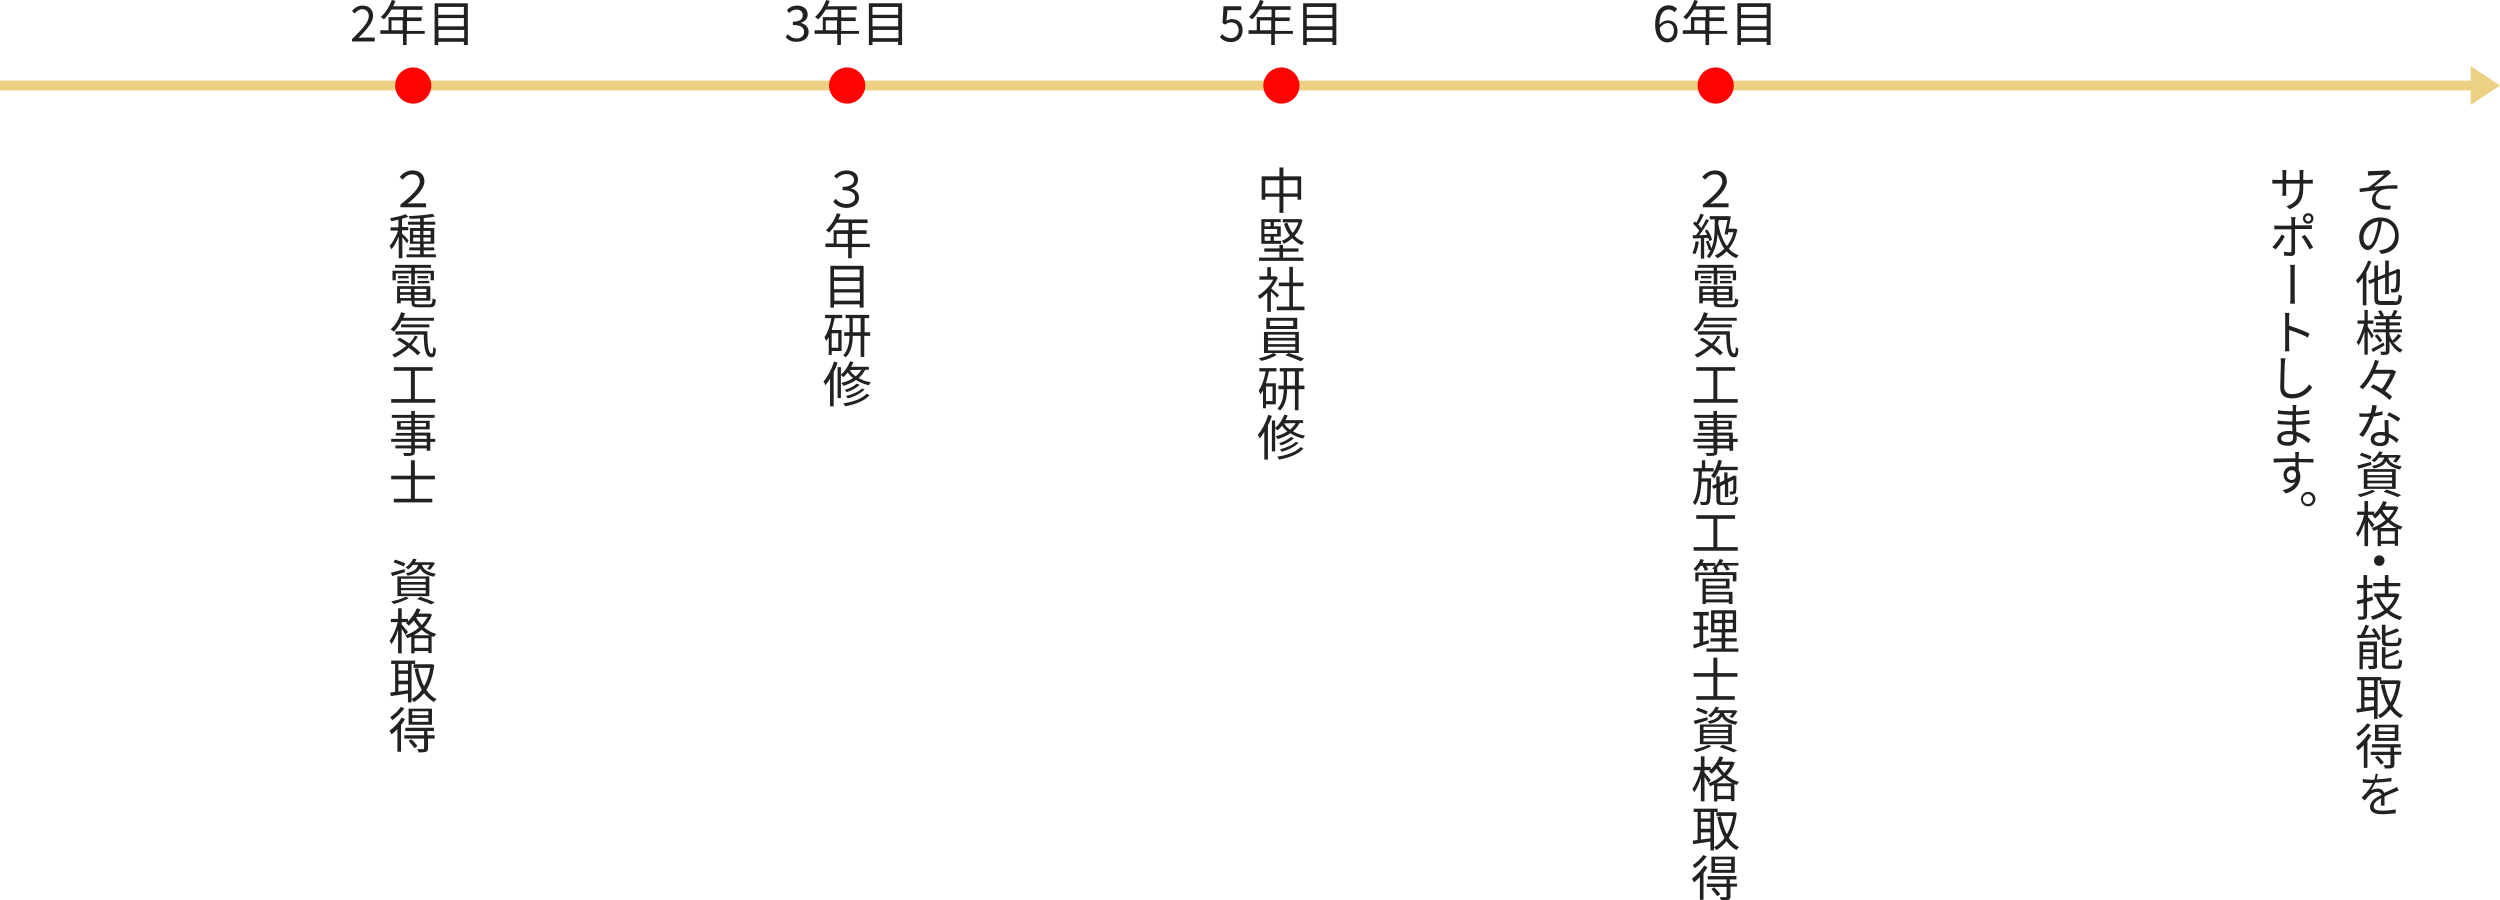 <?xml version="1.0" encoding="utf-8"?>
<!-- Generator: Adobe Illustrator 25.2.3, SVG Export Plug-In . SVG Version: 6.00 Build 0)  -->
<svg version="1.1" id="レイヤー_1" xmlns="http://www.w3.org/2000/svg" xmlns:xlink="http://www.w3.org/1999/xlink" x="0px"
	 y="0px" width="759.9px" height="273.6px" viewBox="0 0 759.9 273.6" style="enable-background:new 0 0 759.9 273.6;"
	 xml:space="preserve">
<style type="text/css">
	.st0{fill:#ECD083;}
	.st1{fill:#212121;}
	.st2{fill-rule:evenodd;clip-rule:evenodd;fill:#FF0202;}
</style>
<g>
	<rect y="24.5" class="st0" width="752.7" height="3"/>
</g>
<g>
	<polygon class="st0" points="751,31.9 751,20.1 759.9,26 	"/>
</g>
<g>
	<g>
		<g>
			<path class="st1" d="M720.8,52c0.6,0,3.7-0.1,4.5-0.2c0.3,0,0.6-0.1,0.8-0.1l0.7,0.9c-0.2,0.1-0.6,0.4-0.8,0.6
				c-1.1,0.9-3.2,2.7-4.4,3.6c2.2-0.3,4.9-0.5,7.1-0.5l0,1.1c-1.4-0.1-2.9-0.1-3.8,0.1c-1.4,0.2-2.8,1.4-2.8,2.8
				c0,1.5,1.2,2,2.5,2.2c0.9,0.1,1.6,0.1,2.1,0l-0.2,1.2c-3.6,0.2-5.5-1-5.5-3.2c0-1.2,0.9-2.3,1.7-2.7c-1.6,0.1-3.6,0.4-5.4,0.6
				l-0.1-1.1c0.8-0.1,1.9-0.2,2.7-0.3c1.6-1.1,3.9-3.1,4.8-3.9c-0.7,0-3.2,0.2-3.8,0.2c-0.4,0-0.8,0.1-1.1,0.1l-0.1-1.2
				C720,52,720.4,52,720.8,52z"/>
		</g>
		<g>
			<path class="st1" d="M723.8,77.2l-0.7-1.1c0.4,0,0.9-0.1,1.2-0.2c1.9-0.4,3.7-1.8,3.7-4.4c0-2.2-1.4-4-4-4.3
				c-0.2,1.4-0.4,2.9-0.9,4.2c-0.9,3-2.1,4.6-3.4,4.6c-1.3,0-2.6-1.5-2.6-3.9c0-3.2,2.8-6,6.4-6c3.5,0,5.6,2.4,5.6,5.4
				C729.3,74.7,727.3,76.8,723.8,77.2z M719.9,74.7c0.7,0,1.5-1,2.2-3.4c0.4-1.2,0.6-2.6,0.8-4c-2.8,0.4-4.5,2.8-4.5,4.8
				C718.4,73.9,719.2,74.7,719.9,74.7z"/>
		</g>
		<g>
			<path class="st1" d="M720.8,79.5c-0.4,1.1-0.9,2.2-1.5,3.2v10.1h-1.1v-8.4c-0.5,0.7-1,1.3-1.5,1.8c-0.1-0.2-0.4-0.8-0.6-1
				c1.5-1.4,2.9-3.7,3.7-6L720.8,79.5z M727.9,91.7c0.9,0,1.1-0.4,1.2-2.2c0.3,0.2,0.7,0.4,1,0.5c-0.2,2.1-0.5,2.7-2.2,2.7H724
				c-1.8,0-2.3-0.4-2.3-2.1v-4.9l-1.5,0.6l-0.4-1l1.9-0.7v-3.9h1.1v3.5l2.2-0.9v-4.1h1.1v3.7l2.3-0.9l0.1-0.1l0.2-0.2l0.8,0.3l0,0.2
				c0,2.7,0,4.9-0.2,5.5c-0.1,0.7-0.4,1-0.9,1.1c-0.4,0.1-1.1,0.1-1.5,0.1c0-0.3-0.1-0.8-0.3-1.1c0.4,0,0.9,0,1.1,0
				c0.3,0,0.4-0.1,0.5-0.5c0.1-0.4,0.2-2,0.2-4.3l-2.3,0.9v5.5H725v-5.1l-2.2,0.9v5.3c0,0.9,0.2,1,1.3,1H727.9z"/>
		</g>
		<g>
			<path class="st1" d="M720.9,102.9c-0.2-0.5-0.7-1.4-1.2-2.2v7.1h-1v-7c-0.5,1.6-1.1,3.2-1.8,4.2c-0.1-0.3-0.4-0.7-0.6-1
				c0.9-1.2,1.8-3.6,2.3-5.6h-2v-1h2.1v-3.2h1v3.2h1.7v1h-1.7v0.9c0.4,0.6,1.5,2.2,1.8,2.7L720.9,102.9z M724.8,105
				c-1.2,0.7-2.5,1.4-3.5,2l-0.5-0.9c0.9-0.5,2.4-1.2,3.7-2L724.8,105z M727.3,103.8c0.8,1.1,1.8,2,3,2.5c-0.2,0.2-0.6,0.6-0.7,0.9
				c-1.4-0.7-2.5-2-3.3-3.5v2.9c0,0.6-0.1,0.9-0.5,1.1c-0.4,0.2-1.1,0.2-2,0.2c0-0.3-0.2-0.8-0.3-1c0.7,0,1.3,0,1.5,0
				c0.2,0,0.2-0.1,0.2-0.3V101h-3.8v-0.9h3.8v-1.2h-3V98h3V97h-3.5v-0.9h1.9c-0.2-0.5-0.5-1.1-0.8-1.5l0.9-0.3
				c0.4,0.5,0.8,1.3,0.9,1.7l-0.3,0.1h2.6l-0.1,0c0.3-0.5,0.7-1.3,0.9-1.9l1.1,0.3c-0.3,0.6-0.6,1.1-0.9,1.6h2V97h-3.6V98h3.2v0.9
				h-3.2v1.2h3.8v0.9h-3.8v0.6c0.2,0.7,0.5,1.4,0.9,1.9c0.6-0.5,1.4-1.4,1.8-2l0.9,0.6c-0.6,0.7-1.4,1.5-2,2L727.3,103.8z
				 M722.6,101.6c0.6,0.6,1.2,1.4,1.5,1.9l-0.8,0.6c-0.3-0.6-0.9-1.4-1.5-2L722.6,101.6z"/>
		</g>
		<g>
			<path class="st1" d="M728.3,112.9c-0.7,2-2,4.3-3.3,6c0.9,0.6,1.6,1.2,2.1,1.7l-0.8,1c-1.1-1.2-3.6-2.9-5.7-3.9l0.7-0.9
				c0.9,0.4,1.8,0.9,2.7,1.4c1-1.3,2-3.1,2.6-4.6h-5.1c-0.9,1.8-2,3.4-3.3,4.7c-0.3-0.2-0.7-0.5-1-0.7c2.2-2.1,3.9-5.4,4.7-8.2
				l1.2,0.3c-0.3,0.9-0.7,1.8-1.1,2.7h5.1l0.2,0L728.3,112.9z"/>
		</g>
		<g>
			<path class="st1" d="M721.9,125.5c0.8-0.1,1.6-0.3,2.3-0.5l0,1.1c-0.8,0.2-1.7,0.4-2.7,0.5c-0.7,2.1-2,4.6-3.2,6.2l-1.2-0.6
				c1.2-1.4,2.5-3.8,3.1-5.5c-0.4,0-0.9,0-1.3,0c-0.6,0-1.2,0-1.7,0l-0.1-1.1c0.5,0.1,1.2,0.1,1.8,0.1c0.5,0,1.1,0,1.7-0.1
				c0.2-0.8,0.4-1.7,0.5-2.5l1.3,0.1C722.4,123.8,722.2,124.7,721.9,125.5z M726,129.4c0,0.6,0.1,1.5,0.1,2.4c1.2,0.5,2.3,1.2,3,1.8
				l-0.6,1c-0.6-0.6-1.4-1.2-2.4-1.7c0,0.2,0,0.4,0,0.6c0,1.2-0.7,2.1-2.6,2.1c-1.6,0-2.9-0.6-2.9-2.1c0-1.4,1.3-2.2,2.9-2.2
				c0.5,0,1,0,1.4,0.1c0-1.2-0.1-2.6-0.1-3.7h1.2C726,128.4,726,128.9,726,129.4z M723.4,134.6c1.2,0,1.6-0.6,1.6-1.4
				c0-0.2,0-0.4,0-0.7c-0.5-0.1-1-0.2-1.5-0.2c-1.1,0-1.8,0.5-1.8,1.2C721.7,134.1,722.3,134.6,723.4,134.6z M725.6,126.2l0.6-0.9
				c1.1,0.5,2.7,1.4,3.4,1.9l-0.7,1C728.1,127.5,726.5,126.6,725.6,126.2z"/>
		</g>
		<g>
			<path class="st1" d="M720.8,141.3c-1.4,0.4-2.8,0.9-3.9,1.2l-0.4-1c1.1-0.3,2.7-0.7,4.2-1.1L720.8,141.3z M722,149.3
				c-1.2,0.7-3.1,1.4-4.6,1.8c-0.2-0.2-0.6-0.6-0.8-0.8c1.5-0.3,3.3-0.8,4.4-1.4L722,149.3z M720.4,139.7c-0.7-0.4-2.1-0.9-3.1-1.3
				l0.5-0.8c1,0.3,2.4,0.8,3.1,1.2L720.4,139.7z M718.5,142.6h9.7v6h-9.7V142.6z M719.6,144.4h7.5v-1h-7.5V144.4z M719.6,146.1h7.5
				v-1h-7.5V146.1z M719.6,147.9h7.5v-1h-7.5V147.9z M723,139.2c-0.4,0.5-0.8,0.9-1.3,1.3c-0.2-0.2-0.6-0.5-0.8-0.6
				c1.1-0.8,1.9-1.8,2.3-2.7l1,0.2c-0.1,0.3-0.3,0.6-0.5,0.9h5.1l0.2,0l0.8,0.2c-0.4,0.8-1,1.6-1.5,2.1l-0.9-0.3
				c0.3-0.3,0.6-0.7,0.9-1.2h-2.4c0.3,1.2,1.2,2.2,4.2,2.7c-0.2,0.2-0.5,0.6-0.6,0.9c-2.5-0.5-3.6-1.4-4.2-2.5
				c-0.6,1.1-1.7,1.8-3.8,2.2c-0.1-0.2-0.3-0.6-0.5-0.8c2.4-0.4,3.3-1.2,3.7-2.5H723z M725.4,148.8c1.6,0.5,3.4,1.2,4.5,1.7
				l-1.2,0.6c-0.9-0.5-2.5-1.1-4.2-1.6L725.4,148.8z"/>
		</g>
		<g>
			<path class="st1" d="M729,154.2c-0.5,1.5-1.4,2.9-2.4,3.9c1,0.9,2.3,1.6,3.7,2c-0.2,0.2-0.5,0.6-0.7,0.9
				c-0.2-0.1-0.5-0.2-0.7-0.3v5.2h-1v-0.6h-4.2v0.7h-1v-5.1c-0.4,0.2-0.8,0.3-1.2,0.5c-0.1-0.3-0.4-0.7-0.6-0.9
				c1.5-0.5,3-1.3,4.2-2.4c-0.6-0.7-1.2-1.4-1.6-2.1c-0.5,0.6-1,1.1-1.5,1.6c-0.2-0.2-0.6-0.6-0.9-0.8c0.1-0.1,0.3-0.2,0.4-0.3h-1.7
				v0.7c0.4,0.5,1.6,1.9,1.9,2.3l-0.7,0.9c-0.2-0.4-0.8-1.2-1.2-1.9v7.5h-1.1v-7.1c-0.5,1.7-1.3,3.3-2,4.3c-0.1-0.3-0.4-0.7-0.6-1
				c1-1.3,2-3.6,2.5-5.7h-2.1v-1h2.2v-3.2h1.1v3.2h1.9v0.8c1.1-1.1,2.1-2.5,2.7-4l1.1,0.3c-0.2,0.5-0.4,0.9-0.6,1.3h3.2l0.2,0
				L729,154.2z M728.4,160.5c-1-0.5-1.8-1-2.5-1.7c-0.8,0.7-1.6,1.2-2.4,1.7H728.4z M727.9,164.4v-2.9h-4.2v2.9H727.9z M724.2,155.2
				c0.4,0.8,1,1.5,1.7,2.3c0.7-0.8,1.3-1.6,1.8-2.5h-3.3L724.2,155.2z"/>
		</g>
		<g>
			<path class="st1" d="M724.8,170.4c0,0.9-0.7,1.6-1.6,1.6s-1.6-0.7-1.6-1.6c0-0.9,0.7-1.6,1.6-1.6S724.8,169.5,724.8,170.4z"/>
		</g>
		<g>
			<path class="st1" d="M721.3,182.4c-0.6,0.2-1.2,0.4-1.8,0.5v4.2c0,0.6-0.2,0.9-0.6,1.1c-0.4,0.2-1,0.2-2,0.2c0-0.3-0.2-0.7-0.3-1
				c0.7,0,1.4,0,1.5,0c0.2,0,0.3-0.1,0.3-0.3v-3.9l-1.8,0.5l-0.3-1.1c0.6-0.1,1.3-0.3,2.1-0.5v-3.3h-1.9v-1h1.9v-3h1.1v3h1.6v1h-1.6
				v3c0.5-0.1,1.1-0.3,1.6-0.5L721.3,182.4z M729.3,180.7c-0.6,2.1-1.7,3.7-3,4.9c1.1,0.9,2.4,1.5,3.9,1.9c-0.2,0.2-0.6,0.7-0.7,1
				c-1.6-0.5-2.9-1.2-4-2.2c-1.3,1-2.7,1.7-4.3,2.1c-0.1-0.3-0.4-0.8-0.6-1c1.5-0.4,2.8-1,4.1-1.9c-1-1.1-1.9-2.5-2.5-4.1l0,0h-0.5
				v-1h3.2v-2.2h-3.5v-1h3.5v-2.4h1.1v2.4h3.6v1H726v2.2h2.4l0.2,0L729.3,180.7z M723.3,181.5c0.5,1.3,1.3,2.5,2.2,3.4
				c1-0.9,1.9-2.1,2.4-3.4H723.3z"/>
		</g>
		<g>
			<path class="st1" d="M721.7,190.9c0.8,1,1.6,2.4,2,3.3l-0.9,0.4c-0.1-0.3-0.2-0.6-0.4-0.9c-2.1,0.1-4.3,0.2-5.8,0.3l-0.1-1
				c0.3,0,0.7,0,1.1,0c0.5-0.9,1.1-2.2,1.4-3.1l1.1,0.3c-0.4,0.9-0.9,2-1.3,2.8l3.1-0.1c-0.3-0.5-0.7-1.1-1-1.5L721.7,190.9z
				 M722.6,202.2c0,0.6-0.1,0.9-0.5,1c-0.4,0.2-1.1,0.2-2,0.2c-0.1-0.3-0.2-0.7-0.4-1c0.7,0,1.3,0,1.5,0c0.2,0,0.2,0,0.2-0.2v-1.8
				h-3.2v3h-1v-8.4h5.3V202.2z M718.3,196.1v1.3h3.2v-1.3H718.3z M721.5,199.6v-1.4h-3.2v1.4H721.5z M725.8,196.4
				c-1.4,0-1.8-0.3-1.8-1.6v-4.9h1.1v2.5c1.3-0.4,2.6-1,3.5-1.4l0.7,0.8c-1.2,0.6-2.8,1.1-4.2,1.5v1.5c0,0.5,0.1,0.6,0.8,0.6h2.4
				c0.6,0,0.7-0.2,0.7-1.7c0.2,0.2,0.7,0.4,1,0.4c-0.1,1.8-0.5,2.3-1.7,2.3H725.8z M728.4,202.4c0.6,0,0.7-0.3,0.8-2
				c0.3,0.2,0.7,0.4,1,0.4c-0.2,2-0.5,2.5-1.7,2.5h-2.7c-1.4,0-1.8-0.3-1.8-1.6v-5h1.1v2.4c1.4-0.4,2.8-1,3.6-1.6l0.7,0.8
				c-1.2,0.7-2.9,1.2-4.4,1.7v1.7c0,0.5,0.1,0.6,0.8,0.6H728.4z"/>
		</g>
		<g>
			<path class="st1" d="M722.7,206.8v11.7h-1.1v-2.7c-1.9,0.3-3.8,0.6-5.2,0.8l-0.2-1.1c0.4,0,0.9-0.1,1.5-0.2v-8.5h-1.2v-1h7.3v1
				H722.7z M721.6,206.8h-2.9v2h2.9V206.8z M721.6,209.8h-2.9v2.1h2.9V209.8z M718.7,215.1c0.9-0.1,1.9-0.3,2.9-0.4v-1.8h-2.9V215.1
				z M729.7,207c-0.4,3.2-1.2,5.7-2.4,7.6c0.8,1.2,1.8,2.2,3.1,2.8c-0.3,0.2-0.6,0.6-0.8,0.9c-1.2-0.7-2.2-1.6-3-2.7
				c-0.9,1.1-1.9,2-3.1,2.7c-0.2-0.3-0.5-0.7-0.7-0.9c1.2-0.6,2.2-1.5,3.1-2.8c-1-1.8-1.7-3.9-2.2-6.4l1.1-0.2c0.4,2.1,1,4,1.8,5.5
				c0.9-1.5,1.5-3.4,1.9-5.6h-5.1v-1.1h5.4l0.2,0L729.7,207z"/>
		</g>
		<g>
			<path class="st1" d="M720.8,223.5c-0.3,0.6-0.8,1.2-1.2,1.8v8.1h-1.1v-6.9c-0.6,0.6-1.2,1.2-1.8,1.6c-0.1-0.2-0.4-0.8-0.6-1.1
				c1.4-1,2.8-2.5,3.7-4L720.8,223.5z M720.6,220.3c-0.9,1.3-2.3,2.7-3.7,3.6c-0.1-0.3-0.4-0.7-0.6-0.9c1.2-0.8,2.5-2,3.2-3.1
				L720.6,220.3z M730,229.4h-2.2v2.9c0,0.6-0.1,0.9-0.6,1.1c-0.4,0.2-1.2,0.2-2.3,0.2c0-0.3-0.2-0.7-0.4-1c0.8,0,1.6,0,1.8,0
				c0.2,0,0.3-0.1,0.3-0.3v-2.8h-6v-1h6v-1.3H721v-1h8.7v1h-2v1.3h2.2V229.4z M729,225.2h-7.1v-4.9h7.1V225.2z M722.7,229.7
				c0.7,0.6,1.5,1.5,1.9,2.1l-0.9,0.6c-0.4-0.6-1.2-1.5-1.8-2.2L722.7,229.7z M727.9,221.1H723v1.2h4.9V221.1z M727.9,223.1H723v1.2
				h4.9V223.1z"/>
		</g>
		<g>
			<path class="st1" d="M722.8,235.2c-0.1,0.4-0.2,1-0.4,1.7c1.5-0.1,3.1-0.2,4.5-0.5l0,1.1c-1.5,0.2-3.3,0.3-4.9,0.4
				c-0.4,0.8-0.8,1.6-1.3,2.3c0.6-0.3,1.4-0.5,2-0.5c1,0,1.7,0.5,2,1.3c1-0.5,1.9-0.8,2.7-1.2c0.5-0.2,0.8-0.4,1.2-0.6l0.5,1.1
				c-0.4,0.1-0.9,0.3-1.3,0.5c-0.8,0.3-1.9,0.7-3,1.3c0,0.9,0,2.1,0,2.8h-1.1c0-0.6,0-1.5,0.1-2.3c-1.4,0.7-2.3,1.5-2.3,2.5
				c0,1.1,1.1,1.3,2.7,1.3c1.1,0,2.7-0.1,4-0.4l0,1.2c-1.1,0.1-2.8,0.3-4,0.3c-2.1,0-3.8-0.5-3.8-2.2c0-1.8,1.8-2.9,3.5-3.7
				c-0.2-0.6-0.7-0.9-1.3-0.9c-0.9,0-1.9,0.5-2.5,1.1c-0.4,0.4-0.8,0.9-1.3,1.5l-1-0.8c1.9-1.8,2.9-3.3,3.4-4.5h-0.6
				c-0.6,0-1.6,0-2.4-0.1v-1.1c0.8,0.1,1.8,0.2,2.5,0.2c0.3,0,0.6,0,1,0c0.2-0.6,0.3-1.3,0.4-1.8L722.8,235.2z"/>
		</g>
		<g>
			<path class="st1" d="M696,63.6l-1-0.9c2.6-1,4-2.2,4-6.3v-0.6h-4.1v2.4c0,0.5,0,1.2,0.1,1.3h-1.3c0-0.1,0.1-0.8,0.1-1.3v-2.4
				h-1.6c-0.6,0-1.3,0-1.5,0v-1.2c0.1,0,0.8,0.1,1.5,0.1h1.6v-1.9c0-0.3,0-0.7-0.1-1.1h1.3c0,0.1-0.1,0.6-0.1,1.1v1.9h4.1v-1.8
				c0-0.6,0-1-0.1-1.2h1.3c0,0.2-0.1,0.6-0.1,1.2v1.8h1.6c0.6,0,1.1-0.1,1.3-0.1v1.2c-0.2,0-0.7,0-1.3,0h-1.6v0.5
				C700.2,60.2,699.4,62.1,696,63.6z"/>
		</g>
		<g>
			<path class="st1" d="M691.7,75.8l-1-0.7c1-0.9,2.2-2.6,2.8-3.8l1,0.5C693.9,73.1,692.6,74.9,691.7,75.8z M697.6,67v1.5h3.9
				c0.3,0,0.8,0,1.2-0.1v1.2c-0.4,0-0.8,0-1.2,0h-3.9v7c0,0.8-0.4,1.2-1.2,1.2c-0.6,0-1.5-0.1-2.1-0.1l-0.1-1.2
				c0.6,0.1,1.3,0.2,1.7,0.2c0.4,0,0.6-0.1,0.6-0.5c0-0.8,0-5.8,0-6.4v-0.1h-4c-0.5,0-0.9,0-1.2,0v-1.2c0.4,0.1,0.8,0.1,1.2,0.1h4
				V67c0-0.3-0.1-0.8-0.1-1h1.4C697.7,66.2,697.6,66.7,697.6,67z M703.1,75.2l-1.1,0.6c-0.6-1.1-1.6-3-2.4-3.9l1-0.5
				C701.4,72.3,702.5,74.1,703.1,75.2z M701.6,64.8c0.9,0,1.6,0.7,1.6,1.6c0,0.9-0.7,1.6-1.6,1.6c-0.9,0-1.6-0.7-1.6-1.6
				C700,65.5,700.7,64.8,701.6,64.8z M701.6,67.3c0.5,0,0.9-0.4,0.9-0.9c0-0.5-0.4-0.9-0.9-0.9c-0.5,0-0.9,0.4-0.9,0.9
				C700.7,66.9,701.1,67.3,701.6,67.3z"/>
		</g>
		<g>
			<path class="st1" d="M696.2,82.2c0-0.4,0-1.2-0.1-1.7h1.5c-0.1,0.5-0.1,1.2-0.1,1.6l0,8.1c0,0.5,0,1.4,0.1,2.1h-1.5
				c0.1-0.7,0.1-1.5,0.1-2.1V82.2z"/>
		</g>
		<g>
			<path class="st1" d="M694.6,96.6c0-0.4,0-1.1-0.1-1.5h1.4c-0.1,0.4-0.1,1.1-0.1,1.5V99c1.9,0.6,4.7,1.6,6.2,2.4l-0.5,1.2
				c-1.6-0.9-4.1-1.8-5.7-2.3v4.8c0,0.5,0,1.2,0.1,1.7h-1.4c0.1-0.5,0.1-1.2,0.1-1.7V96.6z"/>
		</g>
		<g>
			<path class="st1" d="M694.5,110.3c-0.1,1.6-0.2,5.1-0.2,7.3c0,1.6,1,2.2,2.4,2.2c2.7,0,4.2-1.5,5.2-3l0.9,1
				c-1,1.4-2.9,3.3-6.1,3.3c-2.1,0-3.6-0.9-3.6-3.3c0-2.2,0.2-5.9,0.2-7.4c0-0.6,0-1.1-0.1-1.5l1.5,0
				C694.6,109.3,694.5,109.8,694.5,110.3z"/>
		</g>
		<g>
			<path class="st1" d="M698,123.2c0,0.3-0.1,0.5-0.1,1c0,0.2,0,0.5,0,0.9c1.3-0.1,2.7-0.2,4-0.4v1.1c-1.2,0.1-2.6,0.3-4,0.3v2
				c1.4-0.1,2.8-0.2,4.1-0.4v1.1c-1.4,0.2-2.7,0.3-4.1,0.3c0,0.8,0.1,1.5,0.1,2.2c2,0.5,3.5,1.6,4.3,2.3l-0.7,1.1
				c-0.9-0.8-2.1-1.7-3.5-2.2c0,0.4,0,0.7,0,0.9c0,1-0.7,2.1-2.6,2.1c-2.1,0-3.3-0.8-3.3-2.2c0-1.4,1.3-2.3,3.4-2.3
				c0.4,0,0.8,0,1.2,0.1c0-0.7,0-1.4-0.1-2H696c-1,0-2.6-0.1-3.7-0.2l0-1.1c1,0.2,2.7,0.3,3.7,0.3h0.8v-2h-0.6c-1,0-2.8-0.2-3.8-0.3
				l0-1.1c0.9,0.2,2.8,0.3,3.8,0.3h0.7v-1c0-0.3,0-0.7-0.1-0.9H698z M695.4,134.4c0.9,0,1.6-0.3,1.6-1.3c0-0.3,0-0.6,0-1
				c-0.5-0.1-0.9-0.1-1.4-0.1c-1.4,0-2.2,0.5-2.2,1.2C693.4,134,694,134.4,695.4,134.4z"/>
		</g>
		<g>
			<path class="st1" d="M698.8,137.7c0,0.2-0.1,0.7-0.1,0.9c0,0.2,0,0.6,0,0.9h0.2c1.8,0,3.6,0,4.3,0v1.1c-0.8,0-2.2-0.1-4.3-0.1
				h-0.2c0,0.8,0,1.7,0,2.4c0.3,0.5,0.5,1.2,0.5,1.9c0,2-1,4.2-4.4,5.2l-1-1c1.9-0.4,3.3-1.2,3.9-2.6c-0.3,0.3-0.8,0.4-1.2,0.4
				c-1.2,0-2.4-0.9-2.4-2.5c0-1.5,1.2-2.6,2.6-2.6c0.4,0,0.7,0.1,1,0.2c0-0.4,0-1,0-1.5c-2.2,0-4.7,0.1-6.6,0.2l0-1.2
				c1.6,0,4.4-0.1,6.6-0.1c0-0.4,0-0.8,0-1c0-0.4-0.1-0.8-0.1-0.9H698.8z M696.6,145.9c0.9,0,1.4-0.7,1.3-2c-0.2-0.7-0.7-1-1.3-1
				c-0.8,0-1.5,0.6-1.5,1.5C695.1,145.4,695.8,145.9,696.6,145.9z"/>
		</g>
		<g>
			<path class="st1" d="M703.8,151.7c0,1.2-1,2.2-2.2,2.2s-2.2-1-2.2-2.2c0-1.2,1-2.2,2.2-2.2S703.8,150.5,703.8,151.7z M703,151.7
				c0-0.8-0.7-1.5-1.5-1.5s-1.5,0.7-1.5,1.5c0,0.8,0.7,1.5,1.5,1.5S703,152.6,703,151.7z"/>
		</g>
	</g>
</g>
<g>
	<g>
		<g>
			<path class="st1" d="M503.1,7.6c0-4.3,1.9-6,4.1-6c1.1,0,2,0.5,2.6,1.1L509,3.7c-0.4-0.5-1.1-0.8-1.8-0.8c-1.5,0-2.8,1.2-2.8,4.6
				c0.7-0.8,1.6-1.3,2.5-1.3c1.8,0,3,1.1,3,3.3c0,2.1-1.4,3.4-3.2,3.4C504.7,12.8,503.1,11.1,503.1,7.6z M504.5,8.5
				c0.2,2.1,1,3.2,2.4,3.2c1.1,0,1.9-0.9,1.9-2.4c0-1.4-0.7-2.3-2-2.3C506,7.1,505.2,7.5,504.5,8.5z"/>
		</g>
		<g>
			<path class="st1" d="M524.9,10.3h-5.4v3.4h-1.1v-3.4h-6.9V9.2h2.5v-4h4.5V2.9h-3.6c-0.7,1.2-1.5,2.2-2.3,3
				c-0.2-0.2-0.7-0.6-1-0.7c1.4-1.2,2.7-3.2,3.4-5.2l1.1,0.3c-0.2,0.5-0.5,1.1-0.7,1.6h8.9v1.1h-4.7v2.3h4.4v1.1h-4.4v3h5.4V10.3z
				 M518.3,9.2v-3H515v3H518.3z"/>
		</g>
		<g>
			<path class="st1" d="M538.2,1v12.7H537v-1h-7.8v1h-1.1V1H538.2z M529.2,2.1v2.4h7.8V2.1H529.2z M529.2,5.5V8h7.8V5.5H529.2z
				 M537,11.5V9.1h-7.8v2.5H537z"/>
		</g>
	</g>
	<g>
		<path class="st2" d="M521.5,20.5c3,0,5.5,2.5,5.5,5.5c0,3-2.5,5.5-5.5,5.5c-3,0-5.5-2.5-5.5-5.5C516,23,518.4,20.5,521.5,20.5z"/>
	</g>
	<g>
		<g>
			<path class="st1" d="M517.6,62.2c3.5-2.8,5.9-5.1,5.9-7c0-1.3-0.8-2.2-2.3-2.2c-1.2,0-2.1,0.6-2.9,1.6l-0.9-0.8
				c1-1.2,2.3-2,3.9-2c2.2,0,3.6,1.3,3.6,3.3c0,2.2-2.3,4.5-5.1,6.8c0.6,0,1.2-0.1,1.7-0.1h3.9V63h-7.8V62.2z"/>
		</g>
		<g>
			<path class="st1" d="M516.4,73.5c-0.2,1.4-0.6,2.8-1.1,3.8c-0.2-0.1-0.6-0.3-0.9-0.4c0.5-0.9,0.8-2.2,1-3.6L516.4,73.5z
				 M518,72.3v6.3h-1v-6.2c-0.9,0-1.7,0.1-2.4,0.1l-0.1-1l1,0c0.3-0.4,0.7-0.9,1-1.4c-0.5-0.7-1.2-1.5-1.9-2.1l0.6-0.7
				c0.2,0.1,0.3,0.3,0.4,0.4c0.5-0.8,1-2,1.3-2.8l1,0.4c-0.5,1-1.1,2.2-1.7,3c0.3,0.3,0.6,0.7,0.9,1c0.6-0.9,1.1-1.9,1.5-2.7
				l0.9,0.4c-0.9,1.4-2,3.2-3,4.5c0.8,0,1.5-0.1,2.4-0.1c-0.2-0.5-0.5-0.9-0.7-1.3l0.8-0.3c0.6,1,1.2,2.2,1.4,3.1l-0.8,0.4
				c-0.1-0.3-0.2-0.6-0.3-0.9L518,72.3z M528.1,69.8c-0.5,2.4-1.4,4.4-2.6,5.8c0.8,0.9,1.8,1.6,3,2c-0.2,0.2-0.6,0.6-0.7,0.9
				c-1.2-0.5-2.1-1.2-3-2.1c-0.8,0.9-1.8,1.6-2.8,2.1c-0.2-0.2-0.5-0.7-0.8-0.8c1.1-0.5,2.1-1.2,2.9-2.1c-0.9-1.3-1.5-2.8-2-4.5
				c-0.2,2.4-0.7,5.2-2.5,7.4c-0.2-0.2-0.6-0.5-0.8-0.6c0.5-0.6,0.9-1.3,1.2-2l-0.6,0.2c-0.1-0.7-0.5-1.8-0.9-2.7l0.8-0.3
				c0.3,0.7,0.7,1.7,0.9,2.4c0.9-2.2,1-4.7,1-6.6v-2.2h-1.5v-1h5.4l0.2,0l0.8,0.1c-0.2,1-0.4,2.4-0.7,3.7h1.8l0.2,0L528.1,69.8z
				 M522.2,67.6c0.5,2.8,1.3,5.3,2.7,7.2c0.9-1.1,1.6-2.5,2-4.2h-1.6l-0.1,0.7l-1-0.1c0.3-1.3,0.6-3,0.9-4.3h-2.7V67.6z"/>
		</g>
		<g>
			<path class="st1" d="M520.9,83.1h-4.7v2.1h-1v-2.9h5.7v-0.9H516v-0.9h10.9v0.9h-5v0.9h5.8v2.9h-1v-2.1H522v3.4h-1.1V83.1z
				 M526.4,92.5c0.8,0,0.9-0.3,1-1.8c0.3,0.2,0.7,0.3,1,0.4c-0.2,1.8-0.5,2.3-1.9,2.3H523c-1.7,0-2.1-0.3-2.1-1.5v-0.5h-3.3v0.8
				h-1.1V87h10.1v4.4h-4.6v0.5c0,0.5,0.2,0.6,1.1,0.6H526.4z M516.7,85.4h3.5v0.7h-3.5V85.4z M520.1,84.6H517v-0.7h3.2V84.6z
				 M517.5,87.8v1h3.3v-1H517.5z M520.9,90.6v-1h-3.3v1H520.9z M525.5,87.8h-3.6v1h3.6V87.8z M525.5,90.6v-1h-3.6v1H525.5z
				 M526,83.9v0.7h-3.2v-0.7H526z M522.8,85.4h3.6v0.7h-3.6V85.4z"/>
		</g>
		<g>
			<path class="st1" d="M518.1,97.4c-0.7,1.4-1.5,2.5-2.4,3.4c-0.2-0.2-0.7-0.5-1-0.7c1.5-1.2,2.6-3.1,3.2-5.2l1.2,0.3
				c-0.1,0.5-0.3,0.9-0.5,1.4h9.3v0.9H518.1z M522.9,102.3c-0.5,0.9-1.2,1.8-1.9,2.6c1.1,0.8,2,1.6,2.7,2.3l-0.9,0.8
				c-0.6-0.7-1.5-1.5-2.6-2.3c-1.3,1.2-2.8,2.2-4.3,3c-0.2-0.2-0.6-0.7-0.8-0.9c1.6-0.7,3-1.6,4.3-2.7c-0.9-0.7-1.9-1.3-2.8-1.8
				l0.8-0.7c0.9,0.5,1.9,1.1,2.9,1.8c0.7-0.7,1.3-1.5,1.7-2.4L522.9,102.3z M525.8,100.7c0,3.9,0.2,6.8,1.4,6.8
				c0.3,0,0.4-0.9,0.4-2.1c0.2,0.2,0.5,0.5,0.8,0.6c-0.1,1.9-0.3,2.6-1.3,2.6c-2,0-2.3-2.8-2.4-6.9h-8.6v-1H525.8z M517.8,99.5v-0.9
				h8.6v0.9H517.8z"/>
		</g>
		<g>
			<path class="st1" d="M528.2,121.3v1.1h-13.4v-1.1h6v-8.6h-5.2v-1.1h11.8v1.1h-5.4v8.6H528.2z"/>
		</g>
		<g>
			<path class="st1" d="M528.3,134.3h-1.5v2.7h-1.1v-0.7H522v1c0,0.7-0.2,0.9-0.7,1.1c-0.5,0.2-1.2,0.2-2.5,0.2
				c-0.1-0.3-0.2-0.7-0.4-0.9c0.9,0,1.8,0,2.1,0c0.3,0,0.4-0.1,0.4-0.4v-1H516v-0.9h4.8v-1.1h-6.1v-0.9h6.1v-1h-4.7v-0.8h4.7v-1
				h-4.3v-2.6h4.3V127H515v-0.9h5.8v-1.2h1.1v1.2h6v0.9h-6v0.9h4.5v2.6H522v1h4.7v1.9h1.5V134.3z M520.9,129.7v-1.1h-3.2v1.1H520.9z
				 M522,128.6v1.1h3.4v-1.1H522z M522,133.4h3.6v-1H522V133.4z M525.6,134.3H522v1.1h3.6V134.3z"/>
		</g>
		<g>
			<path class="st1" d="M520.1,145.4c0,0,0,0.4,0,0.5c-0.1,5-0.2,6.6-0.6,7.1c-0.2,0.3-0.5,0.4-0.9,0.5c-0.4,0-1,0-1.6,0
				c0-0.3-0.1-0.7-0.3-1c0.6,0.1,1.2,0.1,1.4,0.1c0.2,0,0.3,0,0.5-0.2c0.3-0.3,0.3-1.8,0.4-6h-1.8c-0.2,2.8-0.6,5.4-1.9,7.1
				c-0.2-0.2-0.5-0.6-0.8-0.7c1.6-2.1,1.7-5.8,1.8-9.5h-1.6v-1h2.6v-2.4h1v2.4h2.6v1h-3.6c0,0.7,0,1.4-0.1,2.1H520.1z M522.5,143
				c-0.4,0.9-0.9,1.8-1.5,2.4c-0.2-0.2-0.6-0.6-0.9-0.8c1-1.1,1.8-2.9,2.2-4.8l1.1,0.2c-0.2,0.6-0.3,1.3-0.6,1.9h5.4v1H522.5z
				 M526.6,152.5c0.7,0,0.8-0.3,0.8-1.7c0.3,0.2,0.6,0.3,0.9,0.4c-0.1,1.8-0.5,2.3-1.7,2.3h-3c-1.5,0-1.9-0.3-1.9-1.6v-3.7l-0.9,0.4
				l-0.4-0.9l1.3-0.6v-2.3h1v1.9l1.4-0.7v-2.4h1v1.9l1.7-0.8l0.1-0.1l0.2-0.1l0.7,0.3l0,0.2c0,2.1,0,4-0.1,4.4
				c0,0.5-0.3,0.7-0.7,0.8c-0.3,0.1-0.8,0.1-1.1,0.1c0-0.3-0.1-0.6-0.2-0.9c0.3,0,0.7,0,0.8,0c0.2,0,0.3,0,0.3-0.3
				c0-0.2,0.1-1.5,0.1-3.3l-1.6,0.8v4.5h-1v-4l-1.4,0.7v4.2c0,0.6,0.1,0.7,1,0.7H526.6z"/>
		</g>
		<g>
			<path class="st1" d="M528.2,166.3v1.1h-13.4v-1.1h6v-8.6h-5.2v-1.1h11.8v1.1h-5.4v8.6H528.2z"/>
		</g>
		<g>
			<path class="st1" d="M528.3,171.9H525c0.3,0.4,0.6,0.9,0.8,1.2l-1,0.3c-0.2-0.4-0.6-1-1-1.6h-1.2c-0.3,0.3-0.6,0.7-0.8,0.9h0.2
				v1.2h5.8v2.8h-1.1v-1.9h-10.4v1.9h-1V174h5.7v-0.9c-0.2-0.1-0.5-0.3-0.6-0.3c0.3-0.2,0.6-0.5,0.9-0.8h-2.7
				c0.3,0.4,0.5,0.9,0.6,1.2l-1,0.3c-0.1-0.4-0.4-1-0.7-1.5h-0.6c-0.4,0.6-0.9,1.2-1.3,1.6c-0.2-0.2-0.6-0.5-0.9-0.6
				c0.9-0.8,1.7-1.9,2.2-3.1l1,0.3c-0.1,0.3-0.3,0.6-0.4,0.9h3.9v0.9c0.6-0.6,1-1.3,1.3-2.1l1.1,0.3c-0.1,0.3-0.3,0.6-0.5,0.9h5.1
				V171.9z M518.5,179.9h8.1v3.7h-1.1v-0.5h-7v0.5h-1v-7.7h8.2v3h-7.2V179.9z M518.5,176.7v1.3h6.1v-1.3H518.5z M518.5,180.7v1.5h7
				v-1.5H518.5z"/>
		</g>
		<g>
			<path class="st1" d="M519.5,195.5c-1.6,0.5-3.3,1.1-4.6,1.6l-0.3-1.1c0.6-0.2,1.2-0.4,2-0.6v-4h-1.7v-1h1.7v-3.3h-1.9v-1.1h4.7
				v1.1h-1.7v3.3h1.5v1h-1.5v3.7l1.6-0.5L519.5,195.5z M528.4,197.1v1h-9.7v-1h4.6V195h-3.4v-1h3.4v-1.8h-3.2v-6.7h7.6v6.7h-3.3v1.8
				h3.5v1h-3.5v2.1H528.4z M521.1,188.4h2.3v-1.9h-2.3V188.4z M521.1,191.3h2.3v-1.9h-2.3V191.3z M526.7,186.5h-2.3v1.9h2.3V186.5z
				 M526.7,189.3h-2.3v1.9h2.3V189.3z"/>
		</g>
		<g>
			<path class="st1" d="M522,205.7v5.9h5.3v1.1h-11.7v-1.1h5.2v-5.9h-6v-1.1h6v-4.7h1.2v4.7h6.1v1.1H522z"/>
		</g>
		<g>
			<path class="st1" d="M519.1,218.9c-1.3,0.4-2.8,0.9-3.9,1.2l-0.4-1c1.1-0.3,2.7-0.7,4.2-1.1L519.1,218.9z M520.2,226.8
				c-1.2,0.7-3.1,1.4-4.6,1.8c-0.2-0.2-0.6-0.6-0.8-0.8c1.5-0.3,3.3-0.8,4.4-1.4L520.2,226.8z M518.6,217.2
				c-0.7-0.4-2.1-0.9-3.1-1.3l0.5-0.8c1,0.3,2.4,0.8,3.1,1.2L518.6,217.2z M516.7,220.2h9.7v6h-9.7V220.2z M517.8,221.9h7.5v-1h-7.5
				V221.9z M517.8,223.7h7.5v-1h-7.5V223.7z M517.8,225.4h7.5v-1h-7.5V225.4z M521.3,216.8c-0.4,0.5-0.8,0.9-1.3,1.3
				c-0.2-0.2-0.6-0.5-0.8-0.6c1.1-0.8,1.9-1.8,2.3-2.7l1,0.2c-0.2,0.3-0.3,0.6-0.5,0.9h5.1l0.2,0l0.8,0.2c-0.4,0.8-1,1.6-1.5,2.1
				l-0.9-0.3c0.3-0.3,0.6-0.7,0.9-1.2H524c0.3,1.2,1.2,2.2,4.2,2.7c-0.2,0.2-0.5,0.6-0.6,0.9c-2.6-0.5-3.6-1.4-4.2-2.5
				c-0.6,1.1-1.7,1.8-3.8,2.2c-0.1-0.2-0.3-0.6-0.5-0.8c2.4-0.4,3.3-1.2,3.7-2.5H521.3z M523.6,226.4c1.6,0.5,3.4,1.2,4.5,1.7
				l-1.2,0.6c-0.9-0.5-2.6-1.1-4.2-1.6L523.6,226.4z"/>
		</g>
		<g>
			<path class="st1" d="M527.3,231.8c-0.5,1.5-1.4,2.9-2.4,3.9c1,0.9,2.3,1.6,3.7,2c-0.2,0.2-0.5,0.6-0.7,0.9
				c-0.2-0.1-0.5-0.2-0.7-0.3v5.2h-1v-0.6H522v0.7h-1v-5.1c-0.4,0.2-0.8,0.3-1.2,0.5c-0.1-0.3-0.4-0.7-0.6-0.9
				c1.5-0.5,3-1.3,4.2-2.4c-0.6-0.7-1.2-1.4-1.6-2.1c-0.5,0.6-1,1.1-1.5,1.6c-0.2-0.2-0.6-0.6-0.9-0.8c0.1-0.1,0.3-0.2,0.4-0.3h-1.7
				v0.7c0.4,0.5,1.6,1.9,1.9,2.3l-0.7,0.9c-0.2-0.4-0.8-1.2-1.2-1.9v7.5H517v-7.1c-0.5,1.7-1.3,3.3-2,4.3c-0.1-0.3-0.4-0.7-0.6-1
				c1-1.3,2-3.6,2.5-5.7h-2.1v-1h2.2v-3.2h1.1v3.2h1.9v0.8c1.1-1.1,2.1-2.5,2.7-4l1.1,0.3c-0.2,0.5-0.4,0.9-0.6,1.3h3.2l0.2,0
				L527.3,231.8z M526.6,238.1c-1-0.5-1.8-1.1-2.5-1.7c-0.8,0.7-1.6,1.2-2.4,1.7H526.6z M526.1,241.9v-2.9H522v2.9H526.1z
				 M522.4,232.7c0.4,0.8,1,1.5,1.7,2.3c0.7-0.8,1.3-1.6,1.8-2.5h-3.3L522.4,232.7z"/>
		</g>
		<g>
			<path class="st1" d="M521,246.8v11.7h-1.1v-2.7c-1.9,0.3-3.8,0.6-5.2,0.8l-0.2-1.1c0.4,0,0.9-0.1,1.5-0.2v-8.5h-1.2v-1h7.3v1H521
				z M519.9,246.8H517v2h2.9V246.8z M519.9,249.8H517v2.1h2.9V249.8z M517,255.2c0.9-0.1,1.9-0.3,2.9-0.4v-1.8H517V255.2z
				 M527.9,247.1c-0.4,3.2-1.2,5.7-2.4,7.6c0.8,1.2,1.8,2.2,3.1,2.8c-0.3,0.2-0.6,0.6-0.8,0.9c-1.2-0.7-2.2-1.6-3-2.7
				c-0.9,1.1-1.9,2-3.1,2.7c-0.2-0.3-0.5-0.7-0.7-0.9c1.2-0.6,2.2-1.5,3.2-2.8c-1-1.8-1.7-3.9-2.2-6.4l1.1-0.2c0.4,2.1,1,4,1.8,5.5
				c0.9-1.5,1.5-3.4,1.9-5.6h-5.1v-1.1h5.4l0.2,0L527.9,247.1z"/>
		</g>
		<g>
			<path class="st1" d="M519,263.6c-0.3,0.6-0.8,1.2-1.2,1.8v8.1h-1.1v-6.9c-0.6,0.6-1.2,1.2-1.8,1.6c-0.1-0.2-0.4-0.8-0.6-1.1
				c1.3-1,2.8-2.5,3.7-4L519,263.6z M518.8,260.3c-0.9,1.3-2.3,2.7-3.7,3.6c-0.1-0.3-0.4-0.7-0.6-0.9c1.2-0.8,2.5-2,3.2-3.1
				L518.8,260.3z M528.2,269.5H526v2.9c0,0.6-0.1,0.9-0.6,1.1c-0.5,0.2-1.2,0.2-2.3,0.2c0-0.3-0.2-0.7-0.4-1c0.8,0,1.6,0,1.8,0
				c0.2,0,0.3-0.1,0.3-0.3v-2.8h-6v-1h6v-1.3h-5.7v-1h8.7v1h-2v1.3h2.2V269.5z M527.3,265.3h-7.1v-4.9h7.1V265.3z M521,269.7
				c0.7,0.6,1.5,1.5,1.9,2.1l-0.9,0.6c-0.4-0.6-1.2-1.5-1.8-2.2L521,269.7z M526.2,261.2h-4.9v1.2h4.9V261.2z M526.2,263.2h-4.9v1.2
				h4.9V263.2z"/>
		</g>
	</g>
</g>
<g>
	<g>
		<g>
			<path class="st1" d="M370.8,11.3l0.7-0.9c0.6,0.6,1.4,1.2,2.7,1.2c1.3,0,2.3-0.9,2.3-2.4s-0.9-2.4-2.3-2.4
				c-0.7,0-1.2,0.2-1.8,0.7L371.6,7l0.3-5.1h5.4v1.2h-4.2l-0.3,3.2c0.5-0.3,1-0.5,1.6-0.5c1.8,0,3.3,1,3.3,3.4s-1.7,3.6-3.6,3.6
				C372.6,12.8,371.5,12.1,370.8,11.3z"/>
		</g>
		<g>
			<path class="st1" d="M392.9,10.3h-5.4v3.4h-1.1v-3.4h-6.9V9.2h2.5v-4h4.5V2.9h-3.6c-0.7,1.2-1.5,2.2-2.3,3
				c-0.2-0.2-0.7-0.6-1-0.7c1.4-1.2,2.7-3.2,3.4-5.2l1.1,0.3c-0.2,0.5-0.4,1.1-0.7,1.6h8.9v1.1h-4.7v2.3h4.4v1.1h-4.4v3h5.4V10.3z
				 M386.4,9.2v-3H383v3H386.4z"/>
		</g>
		<g>
			<path class="st1" d="M406.2,1v12.7H405v-1h-7.8v1h-1.1V1H406.2z M397.2,2.1v2.4h7.8V2.1H397.2z M397.2,5.5V8h7.8V5.5H397.2z
				 M405,11.5V9.1h-7.8v2.5H405z"/>
		</g>
	</g>
	<g>
		<path class="st2" d="M389.5,20.5c3,0,5.5,2.5,5.5,5.5c0,3-2.5,5.5-5.5,5.5c-3,0-5.5-2.5-5.5-5.5C384,23,386.5,20.5,389.5,20.5z"/>
	</g>
	<g>
		<g>
			<path class="st1" d="M395.5,53.7v7h-1.1v-0.9h-4.3v4.9h-1.2v-4.9h-4.3v0.9h-1.1v-7.1h5.4v-2.7h1.2v2.7H395.5z M388.9,58.8v-4
				h-4.3v4H388.9z M394.4,58.8v-4h-4.3v4H394.4z"/>
		</g>
		<g>
			<path class="st1" d="M390,78.3h6.2v1h-13.5v-1h6.2v-1.8h-4.6v-1h4.6v-1.1h1.1v1.1h4.7v1H390V78.3z M389.4,74.1h-6v-7.5h5.9v0.9
				h-2.1v1.3h2.1v3.1h-2.1v1.3h2.2V74.1z M384.4,67.5v1.3h1.8v-1.3H384.4z M388.2,69.6h-3.9v1.5h3.9V69.6z M384.4,73.2h1.8v-1.3
				h-1.8V73.2z M395.9,66.9c-0.5,2-1.3,3.6-2.4,4.8c0.8,0.9,1.8,1.5,2.9,1.9c-0.2,0.2-0.5,0.6-0.7,0.9c-1.1-0.5-2.1-1.2-2.9-2.1
				c-0.8,0.7-1.6,1.3-2.6,1.7c-0.1-0.3-0.4-0.7-0.6-0.9c0.9-0.3,1.8-0.9,2.5-1.6c-0.8-1-1.4-2.2-1.8-3.6l1-0.3
				c0.4,1.1,0.9,2.2,1.6,3.1c0.8-0.9,1.4-2,1.8-3.2h-4.8v-1h5.2l0.2,0L395.9,66.9z"/>
		</g>
		<g>
			<path class="st1" d="M388.2,90.5c-0.4-0.4-1.2-1.3-1.9-1.9v6.2h-1.1v-5.8c-0.8,0.8-1.5,1.4-2.3,1.9c-0.1-0.3-0.4-0.8-0.6-1
				c1.8-1,3.7-2.9,4.7-4.9h-4.2v-1h2.4v-2.8h1.1v2.8h1.3l0.2,0l0.6,0.4c-0.5,1.2-1.2,2.3-2,3.3c0.7,0.6,2,1.7,2.4,2L388.2,90.5z
				 M396.5,93.2v1.1h-8.4v-1.1h3.8V87h-3.2v-1.1h3.2v-4.8h1.1v4.8h3.2V87H393v6.2H396.5z"/>
		</g>
		<g>
			<path class="st1" d="M387.1,107.3l1,0.6c-1.2,0.7-3.1,1.5-4.7,1.8c-0.2-0.2-0.6-0.6-0.8-0.8C384.2,108.6,386.1,107.9,387.1,107.3
				h-2.9v-6.4h10.6v6.4H387.1z M394.3,100h-9.4v-3.4h9.4V100z M385.4,102.7h8.3v-1h-8.3V102.7z M385.4,104.6h8.3v-1.1h-8.3V104.6z
				 M385.4,106.5h8.3v-1.1h-8.3V106.5z M393.1,97.5H386v1.6h7.1V97.5z M391.7,107.3c1.5,0.5,3.5,1.2,4.7,1.7l-1,0.8
				c-1.1-0.5-3.1-1.3-4.7-1.8L391.7,107.3z"/>
		</g>
		<g>
			<path class="st1" d="M382.8,111.9h5.2v1h-2.3c-0.2,1.2-0.6,2.4-0.9,3.6h3v6.4h-3v1.2h-0.9v-5.4c-0.2,0.4-0.5,0.8-0.8,1.2
				c-0.1-0.3-0.3-0.9-0.5-1.2c1-1.4,1.7-3.5,2.1-5.8h-1.9V111.9z M386.8,117.5h-2v4.4h2V117.5z M396.4,118.3h-1.7v6.4h-1.1v-6.4
				h-2.4c0,2.3-0.4,4.8-2.1,6.5c-0.2-0.2-0.6-0.5-0.8-0.6c1.5-1.6,1.9-3.9,1.9-5.9h-1.6v-1.1h1.6v-4.3h-1.2v-1h7.2v1h-1.4v4.3h1.7
				V118.3z M393.6,117.2v-4.3h-2.4v4.3H393.6z"/>
		</g>
		<g>
			<path class="st1" d="M386.6,126.4c-0.3,1-0.7,2-1.2,2.9v10.4h-1.1v-8.4c-0.5,0.7-0.9,1.4-1.4,2c-0.1-0.3-0.4-0.9-0.6-1.1
				c1.3-1.5,2.5-3.8,3.2-6.1L386.6,126.4z M395,128.6c-0.5,1-1.2,1.8-2,2.5c1,0.6,2.3,1.1,3.7,1.3c-0.2,0.2-0.5,0.6-0.6,0.9
				c-1.5-0.3-2.8-0.9-3.9-1.6c-1.1,0.8-2.4,1.3-3.8,1.8c-0.1-0.2-0.5-0.7-0.7-0.9c1.4-0.3,2.6-0.8,3.6-1.5c-0.7-0.5-1.2-1.1-1.6-1.7
				c-0.4,0.5-0.9,1-1.3,1.4c-0.2-0.1-0.5-0.4-0.8-0.6v7h-1v-9.4h1v2.3c1.2-1,2.2-2.5,2.8-4.1l1,0.3c-0.2,0.5-0.4,0.9-0.7,1.4h5.4
				v0.9H395z M396.2,136.3c-1.5,1.8-4.3,2.8-7.4,3.4c-0.1-0.3-0.4-0.7-0.6-0.9c3-0.4,5.7-1.4,7.1-2.9L396.2,136.3z M393.3,133.2
				c-0.9,0.9-2.4,1.7-3.9,2.2c-0.2-0.2-0.4-0.5-0.6-0.7c1.3-0.4,2.8-1.1,3.6-1.9L393.3,133.2z M394.7,134.6
				c-1.2,1.2-3.1,2.2-5.1,2.7c-0.1-0.2-0.4-0.6-0.6-0.7c1.9-0.5,3.9-1.3,4.9-2.3L394.7,134.6z M390.3,128.7c0.4,0.7,1,1.3,1.8,1.9
				c0.7-0.6,1.3-1.2,1.7-2L390.3,128.7L390.3,128.7z"/>
		</g>
	</g>
</g>
<g>
	<g>
		<g>
			<path class="st1" d="M238.8,11.3l0.7-0.9c0.6,0.7,1.5,1.3,2.7,1.3c1.3,0,2.2-0.8,2.2-2c0-1.3-0.9-2.1-3.4-2.1v-1c2.3,0,3-0.9,3-2
				c0-1-0.7-1.7-1.9-1.7c-0.9,0-1.7,0.5-2.3,1.1L239.2,3c0.8-0.8,1.8-1.3,3.1-1.3c1.8,0,3.2,1,3.2,2.7c0,1.3-0.8,2.1-2,2.5V7
				c1.3,0.3,2.3,1.3,2.3,2.7c0,1.9-1.6,3-3.5,3C240.6,12.8,239.5,12.1,238.8,11.3z"/>
		</g>
		<g>
			<path class="st1" d="M261,10.3h-5.4v3.4h-1.1v-3.4h-6.9V9.2h2.5v-4h4.5V2.9h-3.6c-0.7,1.2-1.5,2.2-2.3,3c-0.2-0.2-0.7-0.6-1-0.7
				c1.4-1.2,2.7-3.2,3.4-5.2l1.1,0.3c-0.2,0.5-0.4,1.1-0.7,1.6h8.9v1.1h-4.7v2.3h4.4v1.1h-4.4v3h5.4V10.3z M254.4,9.2v-3H251v3
				H254.4z"/>
		</g>
		<g>
			<path class="st1" d="M274.2,1v12.7h-1.2v-1h-7.8v1h-1.1V1H274.2z M265.2,2.1v2.4h7.8V2.1H265.2z M265.2,5.5V8h7.8V5.5H265.2z
				 M273.1,11.5V9.1h-7.8v2.5H273.1z"/>
		</g>
	</g>
	<g>
		<path class="st2" d="M257.5,20.5c3,0,5.5,2.5,5.5,5.5c0,3-2.5,5.5-5.5,5.5c-3,0-5.5-2.5-5.5-5.5C252,23,254.5,20.5,257.5,20.5z"/>
	</g>
	<g>
		<g>
			<path class="st1" d="M253.3,61.3l0.7-0.9c0.8,1,1.9,1.6,3.4,1.6c1.4,0,2.5-0.8,2.5-2c0-1.3-1.1-2.2-3.8-2.2v-1
				c2.5,0,3.5-1,3.5-2.1c0-1-0.8-1.8-2.3-1.8c-1.1,0-2.2,0.5-3,1.4l-0.8-0.8c1-1,2.3-1.7,3.8-1.7c2.2,0,3.5,1.1,3.5,2.8
				c0,1.3-0.8,2.3-2.1,2.6v0.1c1.4,0.3,2.4,1.3,2.4,2.8c0,1.9-1.7,3.1-3.8,3.1C255.5,63.2,254.1,62.4,253.3,61.3z"/>
		</g>
		<g>
			<path class="st1" d="M264.3,75.1h-5.4v3.4h-1.1v-3.4h-6.9v-1.1h2.5v-4h4.5v-2.3h-3.6c-0.7,1.2-1.5,2.2-2.3,3
				c-0.2-0.2-0.7-0.6-1-0.7c1.4-1.2,2.7-3.2,3.4-5.2l1.1,0.3c-0.2,0.5-0.4,1.1-0.7,1.6h8.9v1.1h-4.7V70h4.4v1.1h-4.4v3h5.4V75.1z
				 M257.7,74.1v-3h-3.4v3H257.7z"/>
		</g>
		<g>
			<path class="st1" d="M262.5,80.8v12.7h-1.2v-1h-7.8v1h-1.1V80.8H262.5z M253.5,81.9v2.4h7.8v-2.4H253.5z M253.5,85.4v2.5h7.8
				v-2.5H253.5z M261.4,91.4v-2.5h-7.8v2.5H261.4z"/>
		</g>
		<g>
			<path class="st1" d="M250.8,95.7h5.2v1h-2.3c-0.2,1.2-0.6,2.4-0.9,3.6h3v6.4h-3v1.2h-0.9v-5.4c-0.2,0.4-0.5,0.8-0.8,1.2
				c-0.1-0.3-0.3-0.9-0.5-1.2c1-1.4,1.7-3.5,2.1-5.8h-1.9V95.7z M254.8,101.3h-2v4.4h2V101.3z M264.4,102.1h-1.7v6.4h-1.1v-6.4h-2.4
				c0,2.3-0.4,4.8-2.1,6.5c-0.2-0.2-0.6-0.5-0.8-0.6c1.5-1.6,1.9-3.9,1.9-5.9h-1.6V101h1.6v-4.3h-1.2v-1h7.2v1h-1.4v4.3h1.7V102.1z
				 M261.6,101v-4.3h-2.4v4.3H261.6z"/>
		</g>
		<g>
			<path class="st1" d="M254.6,110.2c-0.3,1-0.7,2-1.2,2.9v10.4h-1.1v-8.4c-0.4,0.7-0.9,1.4-1.4,2c-0.1-0.3-0.4-0.9-0.6-1.1
				c1.3-1.5,2.5-3.8,3.2-6.1L254.6,110.2z M263,112.4c-0.5,1-1.2,1.8-2,2.5c1,0.6,2.3,1.1,3.7,1.3c-0.2,0.2-0.5,0.6-0.6,0.9
				c-1.5-0.3-2.8-0.9-3.9-1.6c-1.1,0.8-2.4,1.3-3.8,1.8c-0.1-0.2-0.5-0.7-0.7-0.9c1.4-0.3,2.6-0.8,3.6-1.5c-0.7-0.5-1.2-1.1-1.6-1.7
				c-0.4,0.5-0.9,1-1.3,1.4c-0.1-0.1-0.5-0.4-0.8-0.6v7h-1v-9.4h1v2.3c1.2-1,2.2-2.5,2.8-4.1l1,0.3c-0.2,0.5-0.4,0.9-0.7,1.4h5.4
				v0.9H263z M264.3,120.1c-1.5,1.8-4.3,2.8-7.4,3.4c-0.1-0.3-0.4-0.7-0.6-0.9c3-0.4,5.7-1.4,7.1-2.9L264.3,120.1z M261.3,117
				c-0.9,0.9-2.4,1.7-3.9,2.2c-0.2-0.2-0.4-0.5-0.6-0.7c1.3-0.4,2.8-1.1,3.6-1.9L261.3,117z M262.8,118.4c-1.2,1.2-3.1,2.2-5.1,2.7
				c-0.1-0.2-0.4-0.6-0.6-0.7c1.9-0.5,3.9-1.3,4.9-2.3L262.8,118.4z M258.3,112.5c0.4,0.7,1,1.3,1.8,1.9c0.7-0.6,1.3-1.2,1.7-2
				L258.3,112.5L258.3,112.5z"/>
		</g>
	</g>
</g>
<g>
	<g>
		<g>
			<path class="st1" d="M107.1,11.8c3.2-3.2,5-5.1,5-6.9c0-1.2-0.7-2.1-2-2.1c-0.9,0-1.7,0.6-2.3,1.3L107,3.3c0.9-1,1.8-1.6,3.2-1.6
				c2,0,3.2,1.2,3.2,3.1c0,2-1.8,4-4.4,6.7c0.6,0,1.2-0.1,1.8-0.1h3.1v1.2h-6.9V11.8z"/>
		</g>
		<g>
			<path class="st1" d="M129,10.3h-5.4v3.4h-1.1v-3.4h-6.9V9.2h2.5v-4h4.5V2.9h-3.6c-0.7,1.2-1.5,2.2-2.3,3c-0.2-0.2-0.7-0.6-1-0.7
				c1.4-1.2,2.7-3.2,3.4-5.2l1.1,0.3c-0.2,0.5-0.4,1.1-0.7,1.6h8.9v1.1h-4.7v2.3h4.4v1.1h-4.4v3h5.4V10.3z M122.4,9.2v-3h-3.4v3
				H122.4z"/>
		</g>
		<g>
			<path class="st1" d="M142.2,1v12.7h-1.2v-1h-7.8v1h-1.1V1H142.2z M133.2,2.1v2.4h7.8V2.1H133.2z M133.2,5.5V8h7.8V5.5H133.2z
				 M141.1,11.5V9.1h-7.8v2.5H141.1z"/>
		</g>
	</g>
	<g>
		<path class="st2" d="M125.6,20.5c3,0,5.5,2.5,5.5,5.5c0,3-2.5,5.5-5.5,5.5c-3,0-5.5-2.5-5.5-5.5C120.1,23,122.5,20.5,125.6,20.5z"
			/>
	</g>
	<g>
		<g>
			<path class="st1" d="M121.7,62.2c3.5-2.8,5.9-5.1,5.9-7c0-1.3-0.8-2.2-2.3-2.2c-1.2,0-2.1,0.6-2.9,1.6l-0.9-0.8
				c1-1.2,2.3-2,3.9-2c2.2,0,3.6,1.3,3.6,3.3c0,2.2-2.3,4.5-5.1,6.8c0.6,0,1.2-0.1,1.7-0.1h3.9V63h-7.8V62.2z"/>
		</g>
		<g>
			<path class="st1" d="M123.7,74c-0.2-0.4-0.9-1.2-1.4-1.9v6.4h-1.1v-6.6c-0.6,1.5-1.4,3-2.2,3.9c-0.1-0.3-0.4-0.8-0.6-1
				c0.9-1,2-3,2.6-4.7h-2.3v-1h2.4v-2.3c-0.7,0.2-1.5,0.3-2.2,0.4c-0.1-0.3-0.2-0.6-0.3-0.9c1.7-0.3,3.6-0.7,4.7-1.2l0.8,0.8
				c-0.5,0.2-1.2,0.4-1.9,0.6v2.5h1.9v1h-1.9V71c0.5,0.4,1.7,1.7,2,2.1L123.7,74z M132.5,77.3v0.9h-8.9v-0.9h4.1v-1.2h-3.3v-0.9h3.3
				v-1.1h-3.1v-4.8h3.1v-1h-3.7v-0.9h3.7v-1c-1.1,0.1-2.2,0.1-3.2,0.1c0-0.2-0.1-0.6-0.3-0.8c2.5-0.1,5.6-0.4,7.3-0.7l0.7,0.8
				c-0.9,0.2-2.1,0.4-3.4,0.5v1.1h3.5v0.9h-3.5v1h3.2v4.8h-3.2v1.1h3.2v0.9h-3.2v1.2H132.5z M125.6,71.4h2.1v-1.2h-2.1V71.4z
				 M127.7,73.4v-1.2h-2.1v1.2H127.7z M128.7,70.2v1.2h2.2v-1.2H128.7z M130.9,72.2h-2.2v1.2h2.2V72.2z"/>
		</g>
		<g>
			<path class="st1" d="M125,83.1h-4.7v2.1h-1v-2.9h5.7v-0.9h-4.9v-0.9H131v0.9h-4.9v0.9h5.8v2.9h-1v-2.1h-4.8v3.4H125V83.1z
				 M130.5,92.5c0.8,0,0.9-0.3,1-1.8c0.3,0.2,0.7,0.3,1,0.4c-0.2,1.8-0.5,2.3-1.9,2.3h-3.4c-1.7,0-2.1-0.3-2.1-1.5v-0.5h-3.3v0.8
				h-1.1V87h10.1v4.4H126v0.5c0,0.5,0.2,0.6,1.1,0.6H130.5z M120.8,85.4h3.5v0.7h-3.5V85.4z M124.2,84.6h-3.2v-0.7h3.2V84.6z
				 M121.6,87.8v1h3.3v-1H121.6z M124.9,90.6v-1h-3.3v1H124.9z M129.6,87.8H126v1h3.6V87.8z M129.6,90.6v-1H126v1H129.6z
				 M130.1,83.9v0.7h-3.2v-0.7H130.1z M126.9,85.4h3.6v0.7h-3.6V85.4z"/>
		</g>
		<g>
			<path class="st1" d="M122.1,97.4c-0.7,1.4-1.5,2.5-2.4,3.4c-0.2-0.2-0.7-0.5-1-0.7c1.5-1.2,2.6-3.1,3.2-5.2l1.2,0.3
				c-0.1,0.5-0.3,0.9-0.5,1.4h9.3v0.9H122.1z M127,102.3c-0.5,0.9-1.2,1.8-1.9,2.6c1.1,0.8,2,1.6,2.7,2.3l-0.9,0.8
				c-0.6-0.7-1.5-1.5-2.6-2.3c-1.3,1.2-2.8,2.2-4.3,3c-0.2-0.2-0.6-0.7-0.8-0.9c1.6-0.7,3-1.6,4.3-2.7c-0.9-0.7-1.9-1.3-2.8-1.8
				l0.8-0.7c0.9,0.5,1.9,1.1,2.9,1.8c0.7-0.7,1.3-1.5,1.7-2.4L127,102.3z M129.9,100.7c0,3.9,0.2,6.8,1.4,6.8c0.3,0,0.4-0.9,0.4-2.1
				c0.2,0.2,0.5,0.5,0.8,0.6c-0.1,1.9-0.3,2.6-1.3,2.6c-2,0-2.3-2.8-2.4-6.9h-8.6v-1H129.9z M121.9,99.5v-0.9h8.6v0.9H121.9z"/>
		</g>
		<g>
			<path class="st1" d="M132.3,121.3v1.1h-13.4v-1.1h6v-8.6h-5.2v-1.1h11.8v1.1h-5.4v8.6H132.3z"/>
		</g>
		<g>
			<path class="st1" d="M132.3,134.3h-1.5v2.7h-1.1v-0.7h-3.6v1c0,0.7-0.2,0.9-0.7,1.1c-0.5,0.2-1.2,0.2-2.5,0.2
				c-0.1-0.3-0.2-0.7-0.4-0.9c0.9,0,1.8,0,2.1,0c0.3,0,0.4-0.1,0.4-0.4v-1h-4.8v-0.9h4.8v-1.1h-6.1v-0.9h6.1v-1h-4.7v-0.8h4.7v-1
				h-4.3v-2.6h4.3V127h-5.9v-0.9h5.9v-1.2h1.1v1.2h6v0.9h-6v0.9h4.5v2.6h-4.5v1h4.7v1.9h1.5V134.3z M125,129.7v-1.1h-3.2v1.1H125z
				 M126.1,128.6v1.1h3.4v-1.1H126.1z M126.1,133.4h3.6v-1h-3.6V133.4z M129.7,134.3h-3.6v1.1h3.6V134.3z"/>
		</g>
		<g>
			<path class="st1" d="M126.1,145.7v5.9h5.3v1.1h-11.7v-1.1h5.2v-5.9h-6v-1.1h6v-4.7h1.2v4.7h6.1v1.1H126.1z"/>
		</g>
		<g>
			<path class="st1" d="M123.1,173.9c-1.4,0.4-2.8,0.9-3.9,1.2l-0.4-1c1.1-0.3,2.7-0.7,4.2-1.1L123.1,173.9z M124.3,181.8
				c-1.2,0.7-3.1,1.4-4.6,1.8c-0.2-0.2-0.6-0.6-0.8-0.8c1.5-0.3,3.3-0.8,4.4-1.4L124.3,181.8z M122.7,172.2
				c-0.7-0.4-2.1-0.9-3.1-1.3l0.5-0.8c1,0.3,2.4,0.8,3.1,1.2L122.7,172.2z M120.8,175.2h9.7v6h-9.7V175.2z M121.9,176.9h7.5v-1h-7.5
				V176.9z M121.9,178.7h7.5v-1h-7.5V178.7z M121.9,180.4h7.5v-1h-7.5V180.4z M125.4,171.8c-0.4,0.5-0.8,0.9-1.3,1.3
				c-0.2-0.2-0.6-0.5-0.8-0.6c1.1-0.8,1.9-1.8,2.3-2.7l1,0.2c-0.1,0.3-0.3,0.6-0.5,0.9h5.1l0.2,0l0.8,0.2c-0.4,0.8-1,1.6-1.5,2.1
				l-0.9-0.3c0.3-0.3,0.6-0.7,0.9-1.2h-2.4c0.3,1.2,1.2,2.2,4.2,2.7c-0.2,0.2-0.5,0.6-0.6,0.9c-2.6-0.5-3.6-1.4-4.2-2.5
				c-0.6,1.1-1.7,1.8-3.8,2.2c-0.1-0.2-0.3-0.6-0.5-0.8c2.4-0.4,3.3-1.2,3.7-2.5H125.4z M127.7,181.4c1.6,0.5,3.4,1.2,4.5,1.7
				l-1.2,0.6c-0.9-0.5-2.6-1.1-4.2-1.6L127.7,181.4z"/>
		</g>
		<g>
			<path class="st1" d="M131.3,186.8c-0.5,1.5-1.4,2.9-2.4,3.9c1,0.9,2.3,1.6,3.7,2c-0.2,0.2-0.5,0.6-0.7,0.9
				c-0.2-0.1-0.5-0.2-0.7-0.3v5.2h-1v-0.6H126v0.7h-1v-5.1c-0.4,0.2-0.8,0.3-1.2,0.5c-0.1-0.3-0.4-0.7-0.6-0.9
				c1.5-0.5,3-1.3,4.2-2.4c-0.6-0.7-1.2-1.4-1.6-2.1c-0.5,0.6-1,1.1-1.5,1.6c-0.2-0.2-0.6-0.6-0.9-0.8c0.1-0.1,0.3-0.2,0.4-0.3h-1.7
				v0.7c0.4,0.5,1.6,1.9,1.9,2.3l-0.7,0.9c-0.2-0.4-0.8-1.2-1.2-1.9v7.5h-1.1v-7.1c-0.5,1.7-1.3,3.3-2,4.3c-0.1-0.3-0.4-0.7-0.6-1
				c1-1.3,2-3.6,2.5-5.7h-2.1v-1h2.2v-3.2h1.1v3.2h1.9v0.8c1.1-1.1,2.1-2.5,2.7-4l1.1,0.3c-0.2,0.5-0.4,0.9-0.6,1.3h3.2l0.2,0
				L131.3,186.8z M130.7,193.1c-1-0.5-1.8-1-2.5-1.7c-0.8,0.7-1.6,1.2-2.4,1.7H130.7z M130.2,196.9v-2.9H126v2.9H130.2z
				 M126.5,187.7c0.4,0.8,1,1.5,1.7,2.3c0.7-0.8,1.3-1.6,1.8-2.5h-3.3L126.5,187.7z"/>
		</g>
		<g>
			<path class="st1" d="M125.1,201.8v11.7H124v-2.7c-1.9,0.3-3.8,0.6-5.2,0.8l-0.2-1.1c0.4,0,0.9-0.1,1.5-0.2v-8.5h-1.2v-1h7.3v1
				H125.1z M124,201.8h-2.9v2h2.9V201.8z M124,204.8h-2.9v2.1h2.9V204.8z M121.1,210.2c0.9-0.1,1.9-0.3,2.9-0.4v-1.8h-2.9V210.2z
				 M132,202.1c-0.4,3.2-1.2,5.7-2.4,7.6c0.8,1.2,1.8,2.2,3.1,2.8c-0.3,0.2-0.6,0.6-0.8,0.9c-1.2-0.7-2.2-1.6-3-2.7
				c-0.9,1.1-1.9,2-3.1,2.7c-0.2-0.3-0.5-0.7-0.7-0.9c1.2-0.6,2.2-1.5,3.1-2.8c-1-1.8-1.7-3.9-2.2-6.4l1.1-0.2c0.4,2.1,1,4,1.8,5.5
				c0.9-1.5,1.5-3.4,1.9-5.6h-5.1v-1.1h5.4l0.2,0L132,202.1z"/>
		</g>
		<g>
			<path class="st1" d="M123.1,218.6c-0.3,0.6-0.8,1.2-1.2,1.8v8.1h-1.1v-6.9c-0.6,0.6-1.2,1.2-1.8,1.6c-0.1-0.2-0.4-0.8-0.6-1.1
				c1.4-1,2.8-2.5,3.7-4L123.1,218.6z M122.9,215.3c-0.9,1.3-2.3,2.7-3.7,3.6c-0.1-0.3-0.4-0.7-0.6-0.9c1.2-0.8,2.5-2,3.2-3.1
				L122.9,215.3z M132.3,224.5h-2.2v2.9c0,0.6-0.1,0.9-0.6,1.1c-0.4,0.2-1.2,0.2-2.3,0.2c0-0.3-0.2-0.7-0.4-1c0.8,0,1.6,0,1.8,0
				c0.2,0,0.3-0.1,0.3-0.3v-2.9h-6v-1h6v-1.3h-5.7v-1h8.7v1h-2v1.3h2.2V224.5z M131.3,220.3h-7.1v-4.9h7.1V220.3z M125,224.7
				c0.7,0.6,1.5,1.5,1.9,2.1l-0.9,0.6c-0.4-0.6-1.2-1.5-1.8-2.2L125,224.7z M130.2,216.2h-4.9v1.2h4.9V216.2z M130.2,218.2h-4.9v1.2
				h4.9V218.2z"/>
		</g>
	</g>
</g>
</svg>
